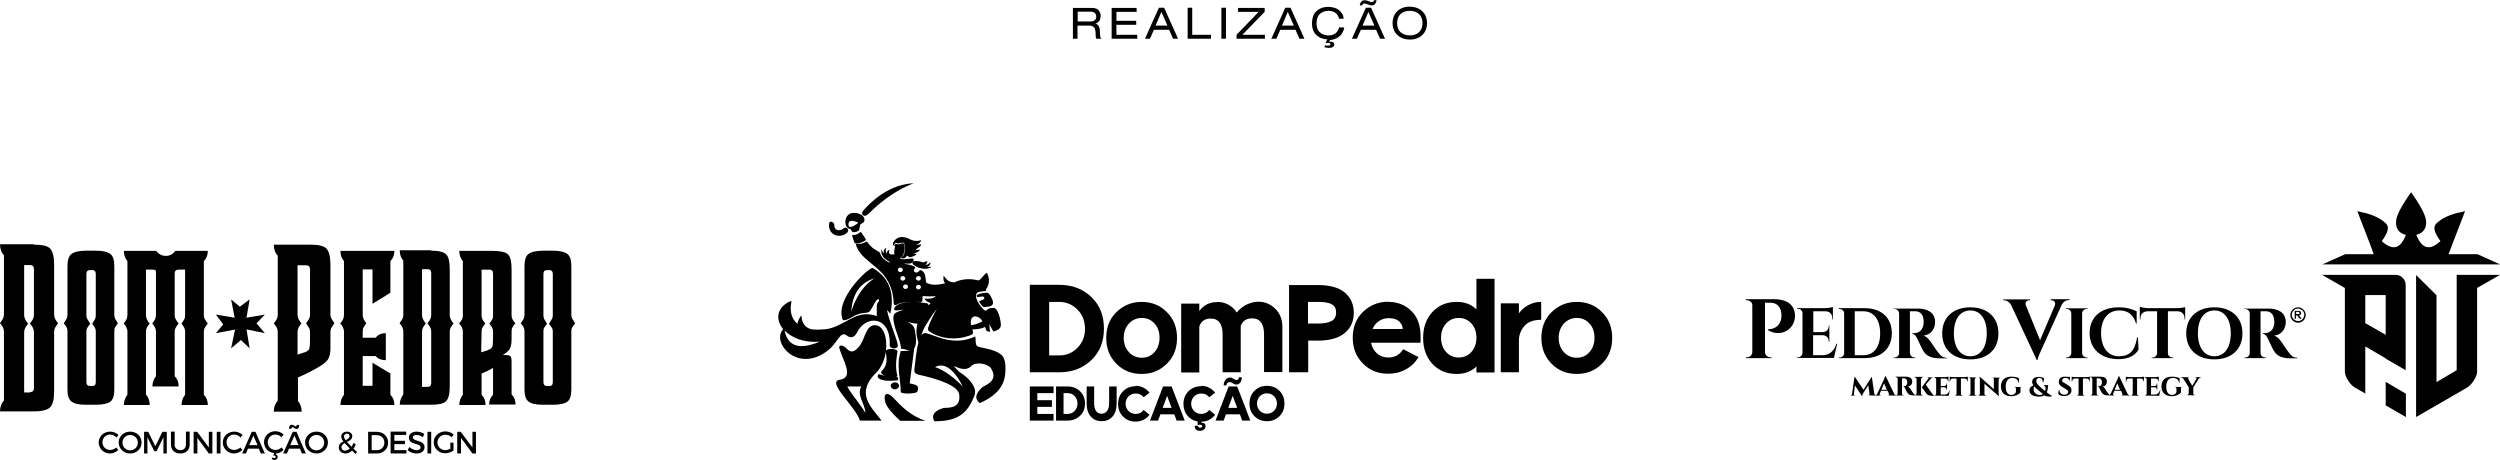 <?xml version="1.0" encoding="UTF-8"?> <svg xmlns="http://www.w3.org/2000/svg" id="Camada_2" data-name="Camada 2" viewBox="0 0 120.07 22.11"><defs><style> .cls-1 { fill-rule: evenodd; } </style></defs><g id="Camada_1-2" data-name="Camada 1"><path d="M7.02,18.96c.12.14.17.3.17.49h-1.24c0-.19.06-.35.17-.49v-3.03c0-.08-.02-.15-.05-.21-.03-.06-.07-.12-.13-.18.05-.06.09-.13.13-.19.03-.06.05-.14.05-.22v-2.59c-.12-.14-.17-.3-.17-.49h1.55c.13.16.28.24.47.24.18,0,.33-.08.45-.24h1.56c0,.2-.06.36-.19.49v2.59c0,.08.02.16.06.22.04.06.08.13.13.19-.05.06-.1.12-.13.18-.04.06-.06.13-.06.21v3.03c.13.13.19.29.19.49h-1.26c0-.19.06-.35.17-.49v-3.03c0-.08-.02-.15-.05-.21-.04-.06-.08-.12-.12-.18.04-.06.08-.13.12-.19.04-.06.05-.14.05-.22v-2.18h-.31c-.13,0-.19.06-.19.19v1.99c0,.08.02.16.06.22.04.06.08.13.13.19-.05.06-.1.12-.13.18-.04.06-.06.13-.06.21v2.14c.13.13.19.29.19.49h-1.26c0-.19.06-.35.17-.49v-2.14c0-.08-.02-.15-.05-.21-.03-.06-.07-.12-.13-.18.05-.06.09-.13.13-.19.03-.06.05-.14.05-.22v-1.99c0-.07,0-.12-.02-.15-.02-.03-.07-.04-.15-.04h-.31v2.18c0,.08.02.16.05.22.03.06.07.13.13.19-.05.06-.09.12-.13.18-.03.06-.05.13-.05.21v3.03ZM4.43,18.54c.12,0,.17-.06.17-.19v-2.43c0-.08-.02-.15-.05-.2-.04-.05-.08-.11-.12-.17.04-.07.08-.14.12-.2.04-.06.05-.13.05-.21v-1.98c0-.13-.06-.19-.17-.19h-.09c-.13,0-.19.06-.19.19v1.98c0,.08.02.15.06.21.04.06.08.12.12.2-.04.06-.08.12-.12.17-.04.05-.06.12-.06.2v2.43c0,.13.06.19.19.19h.09ZM5.49,18.72c0,.29-.07.49-.2.58-.14.09-.37.14-.69.14h-.46c-.35,0-.58-.05-.71-.16-.13-.1-.19-.29-.19-.57v-2.81c0-.08-.02-.15-.05-.2-.03-.05-.07-.11-.13-.17.05-.07.09-.14.13-.2.03-.06.05-.13.05-.21v-2.34c0-.28.06-.48.19-.58.13-.1.36-.16.71-.16h.46c.32,0,.55.05.69.15.14.1.2.3.2.59v2.34c0,.08.02.15.05.21.04.06.08.12.12.2-.04.06-.08.12-.12.17-.04.05-.05.12-.05.2v2.81ZM1.45,18.83c.12,0,.18-.07.18-.2v-2.66c0-.09-.02-.17-.05-.23-.03-.06-.08-.13-.14-.2.06-.08.1-.15.14-.21.03-.06.05-.14.05-.23v-2.17c0-.14-.06-.2-.18-.2h-.29v2.38c0,.09.02.17.05.23.03.06.08.13.14.21-.06.07-.1.13-.14.2-.03.06-.05.14-.05.23v2.87h.29ZM1.63,11.75c.4,0,.66.06.78.19.12.13.19.39.19.77v2.38c0,.09.02.17.05.23.03.06.08.13.14.21-.06.07-.1.13-.14.2-.03.06-.05.14-.05.23v2.83c0,.4-.07.66-.2.78-.13.12-.39.19-.79.19H0c0-.2.06-.38.19-.53v-3.28c0-.09-.02-.17-.05-.23-.03-.06-.08-.13-.14-.2.06-.08.1-.15.14-.21.03-.06.05-.14.05-.23v-2.82c-.12-.12-.19-.3-.19-.53h1.63Z"></path><path d="M26.38,18.54c.12,0,.17-.06.17-.19v-2.43c0-.08-.02-.15-.06-.2-.04-.05-.08-.11-.12-.17.04-.07.08-.14.12-.2.04-.06.06-.13.06-.21v-1.98c0-.13-.06-.19-.17-.19h-.09c-.13,0-.19.06-.19.19v1.98c0,.08.02.15.05.21.04.06.08.12.12.2-.04.06-.08.12-.12.17-.04.05-.05.12-.05.2v2.43c0,.13.06.19.19.19h.09ZM27.44,18.72c0,.29-.07.49-.2.58-.14.09-.37.14-.69.14h-.46c-.35,0-.58-.05-.71-.16-.13-.1-.19-.29-.19-.57v-2.81c0-.08-.02-.15-.05-.2-.03-.05-.07-.11-.13-.17.05-.07.09-.14.13-.2.03-.06.05-.13.05-.21v-2.34c0-.28.06-.48.19-.58.13-.1.36-.16.71-.16h.46c.32,0,.55.05.69.15.14.1.2.3.2.59v2.34c0,.08.02.15.06.21.04.06.08.12.12.2-.04.06-.08.12-.12.17-.04.05-.06.12-.06.2v2.81ZM23.41,16.82c.14-.04.21-.1.24-.18.02-.08.03-.23.03-.46v-.25c0-.08-.02-.15-.05-.21-.04-.06-.08-.12-.13-.18.05-.06.1-.12.13-.18.04-.06.05-.13.05-.21v-2.01c0-.13-.06-.19-.18-.19h-.37v2.2c0,.08.02.15.05.21.04.06.08.12.13.18-.05.06-.1.12-.13.18-.04.06-.05.13-.05.21l-.02.99.3-.09ZM23.49,19.45c0-.2.06-.36.19-.49v-1.29c-.14.08-.26.15-.37.19-.06.03-.12.06-.18.08v1.02c.13.13.19.29.19.49h-1.26c0-.19.06-.35.17-.49v-3.03c0-.08-.02-.15-.05-.21-.03-.06-.07-.12-.13-.18.05-.06.09-.12.13-.18.03-.06.05-.13.05-.21v-2.61c-.12-.14-.17-.3-.17-.49h1.62c.37,0,.61.06.72.17.12.12.17.36.17.72v2.2c0,.08.02.15.05.21.04.06.08.12.13.18-.05.06-.1.12-.13.18-.04.06-.05.13-.05.21v.36c0,.17-.02.31-.06.42-.04.11-.16.23-.36.35h.08c.16,0,.25.02.29.06.04.04.05.15.05.31v1.52c.13.13.19.29.19.49h-1.27ZM20.54,18.58c.11,0,.17-.06.17-.19v-2.46c0-.08-.02-.15-.05-.21-.03-.06-.07-.12-.13-.18.05-.07.09-.14.13-.2.03-.06.05-.13.05-.21v-2.01c0-.13-.05-.19-.17-.19h-.27v2.2c0,.08.02.15.05.21.03.06.07.12.13.2-.05.06-.09.12-.13.18-.03.06-.05.13-.05.21v2.65h.27ZM20.71,12.04c.37,0,.61.06.72.18.12.12.17.36.17.71v2.2c0,.08.02.15.05.21.03.06.07.12.13.2-.05.06-.09.12-.13.18-.03.06-.05.13-.05.21v2.62c0,.37-.06.61-.18.72-.12.12-.36.17-.73.17h-1.49c0-.19.06-.35.17-.49v-3.03c0-.08-.02-.15-.05-.21-.03-.06-.07-.12-.13-.18.05-.07.09-.14.13-.2.03-.06.05-.13.05-.21v-2.61c-.12-.12-.17-.28-.17-.49h1.51ZM18.75,18.96c.13.13.19.29.19.49h-2.59c0-.19.06-.35.17-.49v-3.03c0-.08-.02-.15-.05-.21-.03-.06-.07-.12-.13-.18.05-.06.09-.13.13-.19.03-.06.05-.14.05-.22v-2.59c-.12-.14-.17-.3-.17-.49h2.59c0,.2-.06.36-.19.49v1.52l-.86.53v-1.65h-.47v2.18c0,.08.02.16.05.22.04.06.08.13.12.19-.04.06-.08.12-.12.18-.04.06-.05.13-.05.21v.3h.62c.12-.15.28-.22.49-.22v1.3c-.21,0-.38-.07-.49-.2h-.62v1.43h.47v-1.11l.86.52v1.02ZM14.61,16.93c.15-.05.23-.12.25-.2.02-.08.03-.24.03-.48v-.29c0-.09-.02-.17-.06-.23-.04-.06-.08-.13-.13-.2.05-.07.09-.13.13-.2.04-.06.06-.14.06-.23v-2.17c0-.12-.06-.19-.19-.19h-.41v2.36c0,.09.02.17.05.23.03.06.08.13.14.2-.06.07-.1.13-.14.2-.03.06-.05.14-.05.23v1.07l.31-.1ZM14.3,19.24c.12.15.19.32.19.53h-1.34c0-.2.06-.38.19-.53v-3.28c0-.09-.02-.17-.05-.23-.03-.06-.08-.13-.14-.2.06-.07.1-.13.14-.2.03-.06.05-.14.05-.23v-2.82c-.12-.12-.19-.3-.19-.53h1.75c.4,0,.66.06.78.19.12.13.19.39.19.77v2.38c0,.09.02.17.06.23.04.06.08.13.13.2-.05.07-.09.13-.13.2-.04.06-.06.14-.06.23v.78c0,.19-.03.35-.09.48-.06.13-.22.27-.48.42-.06.03-.14.08-.25.14-.11.06-.22.12-.33.17-.12.06-.26.12-.41.19v1.1Z"></path><polygon class="cls-1" points="10.37 16 10.72 15.58 10.37 15.11 11.27 15.26 11.1 14.38 11.52 14.73 11.99 14.38 11.84 15.25 11.52 15.31 12.72 15.11 12.32 15.53 12.72 16 11.59 15.77 11.84 15.82 11.99 16.73 11.57 16.33 11.1 16.73 11.29 15.82 11.59 15.77 10.37 16"></polygon><path d="M21.96,20.74v1.04h.18v-.75l.55.75h.17v-1.04h-.17v.75l-.56-.75h-.17ZM21.63,21.55c-.07.04-.16.07-.24.07-.21,0-.38-.16-.38-.37s.17-.37.38-.37c.11,0,.22.04.3.12l.1-.13c-.1-.09-.25-.15-.4-.15-.31,0-.56.23-.56.52s.24.53.55.53c.14,0,.3-.06.4-.13v-.38h-.15v.29ZM20.53,20.74v1.04h.18v-1.04h-.18ZM20.31,20.99l.07-.15c-.1-.06-.23-.11-.36-.11-.23,0-.38.11-.38.29,0,.37.56.24.56.47,0,.08-.07.13-.19.13-.11,0-.24-.05-.35-.15l-.08.15c.11.1.26.16.42.16.23,0,.39-.11.39-.3,0-.37-.56-.25-.56-.48,0-.07.07-.11.17-.11.08,0,.19.03.3.1ZM18.76,20.74v1.04h.76v-.16h-.58v-.29h.51v-.16h-.51v-.28h.57v-.16h-.74ZM18.11,21.62h-.26v-.72h.25c.21,0,.36.15.36.36s-.15.36-.36.36ZM18.11,20.74h-.43v1.04h.42c.31,0,.54-.22.54-.52s-.23-.52-.54-.52ZM16.59,21.65c-.11,0-.19-.07-.19-.18,0-.08.07-.14.15-.19.07.07.15.16.25.26-.07.06-.14.1-.21.1ZM16.52,20.96c0-.07.05-.13.14-.13.08,0,.13.04.13.11,0,.09-.08.15-.19.2-.05-.07-.08-.13-.08-.18ZM17.15,21.71l-.17-.16c.04-.06.08-.12.11-.2l-.11-.08c-.03.07-.06.13-.09.19-.09-.09-.16-.16-.22-.23.13-.07.25-.14.25-.28,0-.13-.11-.22-.26-.22s-.27.1-.27.23c0,.07.03.15.1.24-.12.06-.22.14-.22.29,0,.17.14.29.33.29.11,0,.22-.05.31-.14.05.05.1.1.16.16l.09-.09ZM15.2,20.89c.2,0,.37.16.37.37s-.17.37-.37.37-.37-.16-.37-.37.17-.37.37-.37ZM15.2,20.73c-.31,0-.55.23-.55.52s.24.53.55.53.55-.23.55-.53-.24-.52-.55-.52ZM13.94,21.38l.2-.46.2.46h-.39ZM14.5,21.78h.19l-.45-1.04h-.18l-.46,1.04h.18l.1-.23h.52l.1.23ZM14.06,20.52c.05,0,.09.08.18.08s.13-.07.13-.19h-.11s-.02.07-.06.07c-.05,0-.09-.08-.18-.08-.09,0-.14.07-.14.19h.11s.02-.07.05-.07ZM13.24,21.85l.03-.07c.13-.01.26-.08.35-.17l-.1-.12c-.08.08-.19.12-.29.12-.21,0-.37-.16-.37-.37s.16-.37.37-.37c.11,0,.21.05.29.13l.1-.13c-.1-.1-.25-.16-.39-.16-.31,0-.55.23-.55.52s.21.5.49.53l-.05.12s.04,0,.05,0c.05,0,.07.03.07.06,0,.03-.03.06-.07.06-.03,0-.06-.01-.09-.03l-.03.08s.08.04.13.04c.09,0,.16-.06.16-.14,0-.07-.04-.11-.1-.12ZM11.97,21.38l.2-.46.2.46h-.39ZM12.53,21.78h.19l-.45-1.04h-.18l-.46,1.04h.18l.1-.23h.52l.1.23ZM11.55,21.02l.1-.13c-.1-.1-.25-.16-.4-.16-.31,0-.55.23-.55.52s.24.53.54.53c.15,0,.3-.07.4-.17l-.1-.12c-.08.08-.19.12-.29.12-.21,0-.37-.16-.37-.37s.16-.37.37-.37c.11,0,.21.05.29.13ZM10.41,20.74v1.04h.18v-1.04h-.18ZM9.3,20.74v1.04h.18v-.75l.55.75h.17v-1.04h-.17v.75l-.56-.75h-.17ZM8.39,21.34v-.61h-.18v.61c0,.27.17.44.45.44s.45-.17.45-.44v-.61h-.18v.61c0,.18-.11.28-.27.28s-.28-.11-.28-.28ZM6.92,20.74v1.04h.16v-.78l.33.67h.11l.33-.67v.78h.16v-1.04h-.21l-.34.69-.34-.69h-.21ZM6.25,20.89c.2,0,.37.16.37.37s-.17.37-.37.37-.37-.16-.37-.37.17-.37.37-.37ZM6.25,20.73c-.31,0-.55.23-.55.52s.24.53.55.53.55-.23.55-.53-.24-.52-.55-.52ZM5.59,21.02l.1-.13c-.1-.1-.25-.16-.4-.16-.31,0-.55.23-.55.52s.24.53.54.53c.15,0,.3-.07.4-.17l-.1-.12c-.08.08-.19.12-.29.12-.21,0-.37-.16-.37-.37s.16-.37.37-.37c.11,0,.21.05.29.13Z"></path><path d="M114,12.21h0s0-.01,0-.01l-.1-.28-.07-.19-.51-1.32-.1-.27.28.07s.06.01.11.02c.33.09.71.24.98.5.21.2.04.53-.2.85.53.48.9.37,1.16-.3-.39-.09-.5-.38-.47-.67.04-.41.47-1.01.72-1.38.26.38.68.98.72,1.38.03.29-.09.58-.47.67.27.67.64.78,1.16.3-.23-.32-.41-.65-.19-.85.26-.26.65-.41.98-.5.06-.01.1-.02.11-.02l.28-.07-.1.27-.51,1.32-.07.19-.11.28h0s0,.01,0,.01h1.39l1.09.49h-8.54l1.09-.49h1.38Z"></path><path class="cls-1" d="M114.58,17.21l-.98-.57v2.26l-.49-.28c-.25-.14-.49-.53-.49-.77v-4.02l-1.1-.63h3.54c.26,0,.48.22.48.49v4.09l-.97-.56ZM113.6,15.52l.98.56v-1.91h-.98v1.35Z"></path><polygon class="cls-1" points="115.55 18.91 115.55 20.03 114.58 19.47 114.58 18.34 115.55 18.91"></polygon><path class="cls-1" d="M116.04,20.03c2.25-1.3,2.28-1.32,2.44-1.41.24-.14.49-.53.49-.77v-4.02l1.1-.63h-2.08v4.58l-.97.57v-4.17l-.98-.97v6.83Z"></path><path d="M105.42,18.11h0s.02.01.02.01c.04,0,.07.04.05.07l-.2.34-.2-.34s0-.07.05-.07h.02s-.45-.01-.45-.01h0s.02.01.02.01c.05,0,.1.03.13.07l.26.41v.3s-.04.08-.08.08h-.02s.42.01.42.01h0s-.02-.01-.02-.01c-.05,0-.08-.03-.08-.08v-.3l.26-.41s.08-.07.13-.07h.02s-.32-.01-.32-.01ZM104.73,18.65s.02-.06.07-.06h.02s-.38-.01-.38-.01h0s.02.01.02.01c.04,0,.07.02.07.06v.18c-.03.09-.12.14-.21.14-.18,0-.28-.15-.28-.4,0-.26.11-.42.32-.42.14,0,.26.06.31.25h.01v-.24c-.08-.04-.23-.07-.37-.07-.31,0-.5.17-.5.47s.19.47.49.47c.21,0,.38-.09.45-.18v-.2ZM103.75,18.74h-.01c-.04.13-.13.21-.25.21h-.18v-.35h.17c.07,0,.11.05.11.12h0s.02.01.02.01v-.32h-.02c0,.08-.04.13-.11.13h-.17v-.36h.21c.09,0,.14.06.14.14h0s.02.01.02.01v-.24s-.1.02-.16.02h-.52v.02h.02s.08.03.08.08v.71s-.04.08-.08.08h-.02s.7.01.7.01h0l.06-.27ZM102.97,18.09s-.1.02-.16.02h-.55c-.06,0-.13-.01-.16-.02v.24h.02c0-.1.05-.15.14-.15h.17v.74s-.04.08-.08.08h-.02s.41.01.41.01h0s-.02-.01-.02-.01c-.04,0-.08-.03-.08-.08v-.74h.17c.09,0,.14.06.14.14h0s.02.01.02.01v-.24ZM101.56,18.72l.13-.31.13.31h-.27ZM101.76,18.07h-.01s-.06.16-.07.18l-.31.66c-.03.06-.08.08-.11.08h-.01s.3.01.3.01h0s-.01-.01-.01-.01c-.03,0-.07-.03-.05-.08l.06-.14h.32l.06.14c.02.05-.02.08-.05.08h-.01s.44.01.44.01h0s-.01-.01-.01-.01c-.04,0-.09-.02-.12-.08l-.4-.84ZM100.39,18.11h0s.02.01.02.01c.04,0,.08.03.08.08v.71s-.04.08-.08.08h-.02s.41.01.41.01h0s-.02-.01-.02-.01c-.04,0-.08-.03-.08-.08v-.74s.05,0,.09,0c.05,0,.15.02.16.17,0,.03,0,.05,0,.06-.02.13-.09.15-.16.15h-.04s.06.04.09.1c.01.05.07.15.1.2.07.11.15.14.31.14h.13c-.06-.02-.1-.04-.15-.12-.05-.07-.1-.14-.11-.17-.03-.05-.08-.11-.14-.13.15-.02.21-.14.21-.24,0-.19-.16-.24-.33-.24h-.46ZM100.37,18.09s-.1.02-.16.02h-.55c-.06,0-.13-.01-.16-.02v.24h.02c0-.1.05-.15.14-.15h.17v.74s-.04.08-.08.08h-.02s.41.01.41.01h0s-.02-.01-.02-.01c-.04,0-.08-.03-.08-.08v-.74h.17c.09,0,.14.06.14.14h0s.02.01.02.01v-.24ZM99.14,18.39c-.06-.03-.1-.06-.1-.12,0-.07.07-.12.16-.12.12,0,.19.06.19.15h.01l.02-.2h-.08c-.06,0-.14-.01-.19-.01-.15,0-.26.08-.27.23-.01.1.04.18.13.24l.21.13c.08.05.11.08.11.13,0,.07-.06.13-.17.14-.16,0-.26-.11-.25-.25h-.01c-.04.06-.06.17-.03.23.04.05.15.08.27.08.21,0,.34-.1.35-.27,0-.11-.05-.18-.12-.22l-.24-.15ZM97.02,18.65s.02-.06.07-.06h.02s-.38-.01-.38-.01h0s.02.01.02.01c.04,0,.07.02.07.06v.18c-.03.09-.12.14-.21.14-.18,0-.28-.15-.28-.4,0-.26.11-.42.32-.42.14,0,.26.06.31.25h.01v-.24c-.08-.04-.23-.07-.37-.07-.31,0-.5.17-.5.47s.19.47.49.47c.21,0,.38-.09.45-.18v-.2ZM95.65,18.11h0s.03.01.03.01c.05,0,.08.03.08.08v.49l-.68-.6h-.01s.02.07.02.17v.66s-.04.08-.08.08h-.02s.42.01.42.01h0s-.02-.01-.02-.01c-.05,0-.08-.03-.08-.08v-.49l.69.6h.01s-.02-.07-.02-.17v-.65s.04-.07.08-.07h.03s-.42-.01-.42-.01ZM94.95,19.01h0s-.02-.01-.02-.01c-.05,0-.09-.03-.09-.08v-.71s.04-.08.09-.08h.02s-.42-.01-.42-.01h0s.02.01.02.01c.05,0,.09.03.09.08v.71s-.04.08-.09.08h-.02s.42.01.42.01ZM94.51,18.09s-.1.02-.16.02h-.55c-.06,0-.13-.01-.16-.02v.24h.02c0-.1.05-.15.14-.15h.17v.74s-.04.08-.08.08h-.02s.41.01.41.01h0s-.02-.01-.02-.01c-.04,0-.08-.03-.08-.08v-.74h.17c.09,0,.14.06.14.14h0s.02.01.02.01v-.24ZM93.65,18.74h-.01c-.04.13-.13.21-.25.21h-.18v-.35h.17c.07,0,.11.05.11.12h0s.02.01.02.01v-.32h-.02c0,.08-.04.13-.11.13h-.17v-.36h.21c.09,0,.14.06.14.14h0s.02.01.02.01v-.24s-.1.02-.16.02h-.53v.02h.02s.08.03.08.08v.71s-.04.08-.08.08h-.02s.7.01.7.01h0l.06-.27ZM92.49,18.47l.25-.29s.08-.05.13-.05h0s-.3-.01-.3-.01h0s.01.01.01.01c.03,0,.05.03.03.06l-.31.41s.19.26.22.3c.09.12.26.11.3.11h.11c-.05-.01-.09-.04-.13-.1l-.31-.44ZM92.36,18.99h-.02s-.08-.03-.08-.08v-.71s.04-.08.08-.08h.02v-.02s-.41,0-.41,0v.02h.02s.08.03.08.08v.71s-.04.08-.08.08h-.02s.41.01.41.01h0ZM91.04,18.11h0s.02.01.02.01c.04,0,.08.03.08.08v.71s-.04.08-.08.08h-.02s.41.01.41.01h0s-.02-.01-.02-.01c-.04,0-.08-.03-.08-.08v-.74s.05,0,.09,0c.05,0,.15.02.16.17,0,.03,0,.05,0,.06-.02.13-.09.15-.15.15h-.04s.06.04.09.1c.01.05.07.15.1.2.07.11.15.14.31.14h.12c-.06-.02-.1-.04-.15-.12-.05-.07-.1-.14-.11-.17-.03-.05-.08-.11-.14-.13.15-.02.21-.14.21-.24,0-.19-.16-.24-.33-.24h-.46ZM90.36,18.72l.13-.31.13.31h-.27ZM90.55,18.07h-.01s-.06.16-.07.18l-.31.66c-.03.06-.08.08-.11.08h-.01s.3.01.3.01h0s-.01-.01-.01-.01c-.03,0-.07-.03-.05-.08l.06-.14h.32l.06.14c.02.05-.02.08-.05.08h-.01s.44.01.44.01h0s-.01-.01-.01-.01c-.04,0-.09-.02-.12-.08l-.4-.84ZM89.91,18.09h-.01l-.4.63-.42-.63h-.01l-.12.82c0,.05-.05.08-.1.08h-.02s.28.01.28.01h0s-.02-.01-.02-.01c-.04,0-.05-.04-.05-.06l.05-.42.34.52h.01c0-.07.05-.15.05-.15l.24-.38.06.43s0,.06-.05.06h-.02s.42.01.42.01h0s-.02-.01-.02-.01c-.05,0-.08-.03-.1-.07l-.12-.83Z"></path><path d="M97.67,18.7c0-.07.01-.11.03-.14.05.05.1.11.17.16.05.04.16.14.25.2-.04.03-.09.05-.15.05-.15,0-.29-.09-.3-.27ZM98.54,19c-.07-.02-.14-.08-.24-.16.04-.08.06-.18.06-.27,0-.04,0-.07.05-.07h.02s-.31-.01-.31-.01h0s.02.01.02.01c.03,0,.06.02.08.06.03.06.03.14,0,.22-.06-.05-.15-.12-.2-.17-.14-.12-.22-.2-.22-.31,0-.09.06-.15.15-.15.12,0,.16.11.17.23h.01l.05-.19c-.04-.06-.16-.09-.26-.09-.16,0-.32.07-.32.23,0,.07.02.12.06.18-.09.03-.19.1-.19.24,0,.23.25.3.45.3.11,0,.19-.02.26-.06.12.07.26.06.36.05h0Z"></path><path class="cls-1" d="M110.29,15.08h.06s.06,0,.07,0c0,0,.02,0,.02-.02,0,0,0-.02,0-.03,0-.01,0-.02-.01-.03,0,0-.02-.01-.03-.02,0,0-.03,0-.06,0h-.06v.1ZM110.21,15.31v-.38h.16s.07,0,.09.01c.02,0,.03.02.04.04.01.02.02.04.02.06,0,.03,0,.05-.03.07-.02.02-.04.03-.08.04.02,0,.03.02.04.03.01.01.03.03.04.06l.05.07h-.09l-.06-.08s-.03-.05-.04-.06c0,0-.01-.01-.02-.02,0,0-.02,0-.04,0h-.02v.16h-.08Z"></path><path d="M110.58,14.91c-.05-.05-.13-.09-.21-.09s-.16.03-.21.09c-.05.05-.09.13-.09.21s.03.16.09.21c.05.05.13.09.21.09s.16-.03.21-.09c.05-.05.09-.13.09-.21s-.03-.16-.09-.21M110.37,14.76c.1,0,.19.04.26.11h0c.07.07.11.16.11.26s-.04.19-.11.26h0c-.07.07-.16.11-.26.11s-.19-.04-.26-.11h0c-.07-.07-.11-.16-.11-.26s.04-.19.11-.26h0c.07-.07.16-.11.26-.11Z"></path><path d="M94.63,17.11c-.48,0-.79-.42-.79-1.1s.3-1.1.79-1.1.79.42.79,1.1-.3,1.1-.79,1.1M94.63,14.76c-.82,0-1.35.48-1.35,1.25s.52,1.25,1.35,1.25,1.35-.48,1.35-1.25-.53-1.25-1.35-1.25ZM90.95,14.81v.03h.04c.12,0,.22.1.22.22v1.9c0,.12-.1.21-.22.21h-.04v.03s1.04,0,1.04,0v-.03h-.04c-.12,0-.22-.1-.22-.22v-2s.17,0,.26,0c.23,0,.39.15.4.48,0,.07,0,.12-.01.17-.06.3-.25.39-.43.4h-.1v.03c.09.02.17.09.23.23.05.1.2.44.29.59.16.27.43.36.8.36h.33v-.03c-.18,0-.28-.07-.42-.26-.13-.16-.33-.49-.35-.5-.08-.12-.2-.26-.35-.3.39-.04.56-.36.56-.65,0-.48-.4-.65-.82-.65h-1.18ZM89.08,14.95h.42c.49,0,.8.4.8,1.06s-.31,1.05-.8,1.05h-.42v-2.11ZM88.31,14.81v.03h.04c.11,0,.22.09.22.2v1.92c0,.12-.1.21-.22.21h-.04v.03s1.24,0,1.24,0c.81,0,1.31-.46,1.31-1.2s-.5-1.2-1.31-1.2h-1.24ZM88.23,16.51h-.03c-.11.34-.33.55-.67.55h-.45v-.96h.46c.17,0,.29.13.29.29v.03h.03s0-.79,0-.79h-.03v.03c0,.17-.12.29-.29.29h-.45v-1h.58c.21,0,.34.14.33.35v.04h.03s0-.6,0-.6c-.06.03-.26.06-.41.06h-1.31v.03h.04c.12,0,.21.09.22.2v1.91c0,.12-.1.22-.22.22h-.04v.03s1.77,0,1.77,0l.16-.7ZM83.85,14.38v.04h.05c.13,0,.26.1.26.23v2.26c0,.14-.12.25-.26.25h-.05v.04s1.23,0,1.23,0v-.04h-.05c-.14,0-.26-.11-.26-.25v-2.37h.27c.32,0,.51.23.52.57,0,.08,0,.17-.02.24-.14.51-.63.46-.63.46v.04c.58.38,1.32-.01,1.3-.71-.01-.44-.31-.77-1.01-.77h-1.35Z"></path><path d="M107.79,14.81v.03h.04c.12,0,.22.1.22.22v1.9c0,.12-.1.21-.22.21h-.04v.03s1.04,0,1.04,0v-.03h-.04c-.12,0-.22-.1-.22-.22v-2s.17,0,.26,0c.23,0,.39.15.4.48,0,.07,0,.12-.01.17-.06.3-.25.39-.43.4h-.1v.03c.09.02.17.09.23.23.05.1.2.44.29.59.16.27.43.36.8.36h.33v-.03c-.18,0-.28-.07-.42-.26-.13-.16-.33-.49-.35-.5-.08-.12-.2-.26-.35-.3.39-.04.56-.36.56-.65,0-.48-.4-.65-.82-.65h-1.18ZM106.35,17.11c-.48,0-.79-.42-.79-1.1s.3-1.1.79-1.1.79.42.79,1.1-.3,1.1-.79,1.1ZM106.35,14.76c-.82,0-1.35.48-1.35,1.25s.53,1.25,1.35,1.25,1.35-.48,1.35-1.25-.53-1.25-1.35-1.25ZM104.97,14.74c-.06.03-.26.06-.41.06h-1.38c-.15,0-.34-.04-.41-.06v.6h.03v-.04c0-.21.13-.34.34-.35h.46v2.01c0,.12-.1.21-.22.21h-.04v.03s1.04,0,1.04,0v-.03h-.04c-.12,0-.22-.09-.22-.21v-2.01h.46c.21,0,.34.14.34.35v.04h.03s0-.6,0-.6ZM102.64,16.21c-.11.67-.37.9-.9.9-.51-.01-.83-.44-.83-1.11s.33-1.09.88-1.09c.38,0,.67.18.8.63h.03v-.59c-.2-.1-.49-.19-.86-.19-.87,0-1.4.48-1.4,1.24s.55,1.25,1.39,1.25c.52,0,.81-.2.96-.46l-.03-.59h-.03ZM100.26,17.17h-.04c-.12,0-.22-.1-.22-.22v-1.9c0-.12.1-.21.22-.21h.04v-.03s-1.04,0-1.04,0v.03h.04c.12,0,.22.1.22.21v1.9c0,.12-.1.22-.22.22h-.04v.03s1.04,0,1.04,0v-.03ZM98.49,14.38v.04h.04c.1,0,.22.09.16.25l-.71,1.67-.68-1.67c-.06-.16.05-.25.16-.25h.04v-.04h-1.29v.04h.03c.12,0,.26.07.35.23l1.23,2.64h.04c.01-.12.17-.47.2-.53l.96-2.12c.09-.16.22-.23.34-.23h.04v-.04h-.87Z"></path><path class="cls-1" d="M41.56,19.83c-.23-.42-.64-.84-.87-1.27h.68c-.25.42.19.84.19,1.27M42.53,19.35c.07.2.27.46.7.86h1.23c-.74-.23-1.22-.75-1.51-1.06-.42-.45-.54-.16-.42.2ZM43.24,12.85c.07,0,.12.05.12.11s-.06.11-.12.11-.12-.05-.12-.11.06-.11.12-.11ZM43.36,13.26c.07,0,.12.05.12.11s-.06.11-.12.11-.12-.05-.12-.11.06-.11.12-.11ZM43.49,13.66c.07,0,.12.05.12.11s-.06.11-.12.11-.12-.05-.12-.11.06-.11.12-.11ZM44.11,13.26c.07,0,.12.05.12.11s-.06.11-.12.11-.12-.05-.12-.11.06-.11.12-.11ZM44.11,13.68c.07,0,.12.05.12.11s-.06.11-.12.11-.12-.05-.12-.11.06-.11.12-.11ZM42.98,18.36c.11,0,.2.08.2.17s-.09.17-.2.17-.2-.08-.2-.17.09-.17.2-.17ZM44.48,12.57s.08-.1.05.02c-.01.06-.04.1-.09.12h0c.07.02.13-.01.18-.06.09-.08.08-.03.04.06-.02.05-.07.09-.13.11,0,0,0,0,0,0,.02,0,.06,0,.1,0,.07,0,.19-.03.04.04-.33.16-.89-.1-.85-.27.01-.06.19-.06.33-.04.16.02.19.11.32-.01ZM43.02,11.5c.15-.15.36-.14.55-.07.06.02.11.05.15.07h0c.25.13.51.04.51.04.05.03-.09.16-.21.22.12,0,.21-.03.21-.03.06.03-.12.19-.24.24,0,0,0,.01,0,.02.11.03.18,0,.18,0,.05.04-.14.15-.27.18h0c.07.04.11.02.11.02.04.05-.21.17-.34.16-.02,0-.03-.01-.03-.03-.01-.01-.03-.02-.04-.03-.02,0-.03,0-.05,0-.02.05-.09.13-.22.12,0,0-.11,0-.04-.05.18-.13.15-.21.15-.44,0-.04.01-.25-.03-.26-.08-.02-.23.04-.3.03-.01,0-.18-.12-.15.15-.01-.05-.2-.09.06-.35ZM44.93,14.23c-.12.12-.32.13-.54.11.09.12.19.19.3.21-.03.04-.06.08-.09.12-.01-.07-.06-.12-.14-.11-.19-.03-.36-.06-.52-.07.08,0,.16.01.24.02.16.02.12-.17.13-.29.24.02.45.02.63,0ZM44.91,17.63c.42-.22.86.03,1.34.94-.43-.43-.87-.78-1.34-.94ZM47.19,15.43c-.17.08-.31.16-.55.19-.05-.23.01-.43.22-.43.17.04.26.12.33.25ZM47.45,14.73c-.19.02-.23.06-.35-.13-.08-.13-.13-.12.09-.2.14-.05.09-.16,0-.16-.11,0-.29.07-.29-.03.01-.11.46-.16.51-.15.05,0,.1.05.16.15.19.32.17.49-.12.52ZM37.7,15.89c.34.34.92.58,1.67.52-1.03.43-1.52.18-1.68-.49v-.03ZM41.99,13.37c-.73.23-1.05.8-1.11,1.6.23-.71.58-1.26,1.11-1.6ZM42.23,17.98c.09.02.19.05.3.07-.16-.05-.27-.14-.18-.23.26-.25.26-.56.19-.9h0c-.06.38-.22.76-.48,1-.97.97-.24,1.61.28,2.28h-1.04c-.18-.64-1.63-1.87-.97-1.96.72-.1.14-.96,0-1.46-.1-.24.14-.25.35-.02.22.24.41.07.55-.08.3-.31.31-.93.69-1.05.48-.11.71.54.63,1.21.09-.13.61-.1.55.07-.08.45-.09.83,0,1.13,0,.03-.03.04-.08.05.02,0,.04,0,.06,0,.04,0,.11.17,0,.18-.25.02-.71.06-.9-.12-.06-.06,0-.19.04-.19ZM41.54,11.42s-.07-.1-.11-.16c-.07-.1-.08-.15-.16-.08-.08.07-.17.11-.27.1-.11,0-.07.04-.03.18.02.07.03.1.05.15.03.09.05.09.15.08.13-.01.18-.03.28-.08.14-.07.17-.07.09-.18ZM41.14,10.66c-.24-.1-.4-.08-.39.14,0,.15.17.12.38-.03.09-.07.12-.07.02-.11ZM41.27,10.99s.01-.06.03-.11c.02-.09,0-.11.08-.14.29-.11.12-.56-.45-.51-.39.06-.42.64-.16.75.09.04.07,0,.13.1.04.07.04.07.13.07.05,0,.1-.01.15-.04.08-.04.08-.04.1-.12ZM40.71,11.16c-.16.14-.32.18-.46.16-.09,0-.17-.04-.24-.09-.07-.05-.12-.11-.15-.19-.05-.1-.06-.23-.03-.34.03-.11.25-.03.24.11,0,.04,0,.08.02.12.02.04.04.07.07.09.03.02.07.04.11.04.07,0,.16-.02.26-.1.13-.1.28.1.17.19ZM41.48,10.09c.73-.81,1.53-1.24,2.4-1.29-.71.28-1.43.73-2.19,1.49-.17.17-.41.02-.21-.2ZM42.65,12.53c-.13-.08-.25-.18-.28-.28-.02-.02-.03-.08-.04-.14-.03-.22,0-.11.05-.03.02.03.04.06.06.07,0,0,0,0,.01,0-.02-.09,0-.16.06-.21.07-.06.05-.03.04.03-.02.08-.01.16.04.21h0c0-.07.02-.12.08-.16.05-.04.05-.04.04.01-.03.11,0,.15.03.17.07.05.15,0,.23.02-.06-.05,0-.27,0-.29.02-.07.01-.11.01-.13,0-.03.02-.12.04-.08,0-.02.02,0,.03,0,.04.03.14,0,.19,0,.05-.01.13-.08.18,0,.01.02,0,.34,0,.38-.03.1-.01.13-.09.21,0,0-.09.08-.09.08,0,.03,0,.04,0,.05,0,0,.01,0,.02,0,.03,0,.05,0,.05.01.04,0,.09,0,.14,0,.02,0,.05,0,.07-.01.03,0,.06,0,.07,0,.12-.01.3-.08.29.05,0,.07-.05.16-.22.17-.08,0-.18,0-.27,0-.21-.03.74.09.54.24-.03.02-.04.05-.04.08,0,.06.06.11.12.11.04,0,.08-.02.1-.04.08-.09.09-.1.18-.04.08.05.13.12.16.32l.03.24c.21.13.52.14.92.03-.13-.08-.08-.35-.08-.35.11.09.16.29.48.31h.04c.34-.16.72-.2,1.16-.09.15-.07.26-.31.4-.37.15.3.12.57-.05.81,0,.02.01.03.02.05-.08.03-.13.02-.31.05-.51.08.18.96.28.91.03-.01.05-.03.09-.06.08-.06.14-.07.3-.07.2,0,.34.58.34.83,0,.16-.18.26-.36.3l-.2-.35.04.36c-.09,0-.16-.02-.18-.06-.02-.06-.04-.12-.06-.17-.16.09-.41.12-.61.12.1.25-.04.26-.21.32-.55.19-1.26.16-1.82-.2-.12-.07-.14-.12-.02-.41.11-.26.23-.5.35-.71-.15.19-.29.39-.43.63,0,.01-.01.02-.02.03-.14.2-.24.42-.3.63.06-.09.14-.13.23-.11.38.1.87.37,1.49.36h0s.02,0,.02,0c.26,0,.54-.06.85-.2.01.09.02.17.02.25.01.2.06.23.24.27.2.05.31.06.51.12.54.17.69.36.68.92,0,.59-.18,1.17-1.23,1.64-.26-.2-.23-.46.14-.78.35-.17.71-.39.39-.9-.13-.2-.71-.34-.95-.09-.42.43-1.21-.39-.58.26.32.2.55.42.68.66.17.32.08.46-.06.76-.26.53-.66.98-1.81.96-.15-.29,0-.51.46-.64.39,0,.81-.05.74-.64-.06-.45-1.05-.73-1.63-.88-.37-.1-.57-.07-.52-.36.04-.3.08-.86.19-1.26-.09-.28-.12-.53-.08-.74.03-.22.09-.15-.12-.18-.08-.01-.18-.03-.31-.07.33.19.32.26.38.66.04.26.02.45-.08.64,0,.02,0,.03,0,.04h0c-.07.5-.14,1.11-.21,1.61.29.07.5.09.36.41-.05.09-.79.12-.79,0,0-.65-.23-1.24,0-1.96.14,0,.28-.01.43-.02-.13-.03-.29-.09-.41-.09-.06-.52-.31-.87-.37-1.4-.02-.2.03-.28.11-.33.16-.08.31-.13.45-.15-.12.01-.25.02-.4.04-.21.02-.11-.17-.03-.23.19-.13.48-.19.87-.17-.33-.02-.63,0-.86.13-.11.06-.13-.04-.13-.13-.1-1.67-1.39-1.74-1.78-2.66-.07-.16-.01-.15.11-.14.12.01.17-.02.29-.07.13-.06.08-.06.17.06.12.15.23.24.41.34.16.09.13.07.18.2.05.13.2.26.37.35.09.05.09,0,0-.05ZM39.6,15.81c-.22.03-.45.03-.65,0-.23-.07-.37-.21-.43-.45-.04-.17,0-.31-.14-.05-.04.08-.07.17-.08.24-.22-.18-.35-.46-.32-.86.02-.22.11-.3-.13-.17-.56.31-.59.85-.25,1.27v.04c-.56.63.72,2.12,2.15,1.01.52-.4.59-.98.93-.72.14.11.33.13.47-.13.42-.9,1.65-.82,1.58.58-.02.2.42.23.39,0-.04-.3-.44-1.2-.52-1.69.05.06.11.13.16.19.24-1.09-.13-1.78-.83-2.19-.07-.16-1.71,1.31-1.5,2.32.04.18.04.21.22.16.24-.08.42-.27.78-.32.31-.04.31,0,.46-.27.05-.08.09-.17.14-.25.16-.28.25-.1.14,0-.04.04-.06.11-.06.22v.44c-1.03-.37-1.5.52-2.5.64Z"></path><path d="M76.34,15.54c-.16-.18-.37-.27-.61-.27s-.45.09-.62.27c-.16.18-.25.41-.25.68s.08.51.25.69c.16.18.37.27.62.27s.45-.09.61-.27c.16-.18.24-.41.24-.69s-.08-.51-.24-.68M74.52,14.99c.33-.32.73-.49,1.21-.49s.89.16,1.21.49c.33.32.49.74.49,1.24s-.16.92-.49,1.24c-.33.33-.73.49-1.21.49s-.89-.16-1.21-.49c-.33-.33-.49-.74-.49-1.24s.16-.92.49-1.24ZM74.02,14.5v.86c-.37,0-.64.1-.81.3-.17.2-.26.43-.26.7v1.52h-.87v-3.31h.87v.48c.12-.17.27-.3.46-.4.19-.1.39-.15.61-.15ZM70.67,15.54c-.16-.18-.37-.27-.61-.27s-.45.09-.61.27c-.16.18-.24.41-.24.68s.08.51.24.68c.16.18.37.27.61.27s.45-.09.61-.27c.16-.18.24-.41.24-.68s-.08-.51-.24-.68ZM70.91,13.39h.87v4.5h-.87v-.29c-.24.24-.56.36-.95.36-.48,0-.86-.16-1.16-.48-.3-.32-.45-.74-.45-1.25s.15-.93.45-1.25c.3-.32.68-.48,1.16-.48.4,0,.71.12.95.36v-1.47ZM66.69,15.28c-.17,0-.33.05-.46.14-.14.09-.24.22-.31.38h1.45c0-.12-.05-.24-.16-.35-.11-.11-.28-.17-.52-.17ZM66.7,14.5c.43,0,.8.15,1.09.44.3.29.44.71.44,1.25,0,.12,0,.21-.01.27h-2.37c.04.22.14.39.29.52.15.13.33.19.54.19.31,0,.55-.13.71-.4l.74.38c-.15.25-.35.45-.61.59-.25.14-.54.21-.85.21-.48,0-.89-.16-1.21-.49-.33-.33-.49-.74-.49-1.24s.16-.92.49-1.24c.33-.32.74-.49,1.22-.49ZM62.82,14.5v1.04h.46c.3,0,.52-.04.67-.12.14-.08.22-.21.22-.41s-.07-.33-.22-.4c-.14-.08-.37-.11-.67-.11h-.46ZM61.9,13.69h1.39c.58,0,1.01.12,1.3.36.28.24.43.57.43.97s-.14.73-.43.97c-.28.24-.72.37-1.3.37h-.46v1.52h-.92v-4.2ZM58.46,14.5c.19,0,.36.04.53.13.17.09.31.22.41.38.12-.16.28-.28.47-.38.19-.09.38-.14.57-.14.3,0,.57.11.8.33.23.22.35.52.35.88h0v2.17h-.88v-1.8c0-.52-.19-.78-.57-.78-.28,0-.46.12-.55.36v2.23h-.87v-1.8c0-.52-.19-.78-.57-.78-.28,0-.46.12-.55.38v2.21h-.87v-3.31h.87v.36c.21-.29.49-.43.85-.43ZM55.45,15.54c-.16-.18-.37-.27-.61-.27s-.45.09-.62.27c-.16.18-.25.41-.25.68s.08.51.25.69c.16.18.37.27.62.27s.45-.09.61-.27c.16-.18.24-.41.24-.69s-.08-.51-.24-.68ZM53.62,14.99c.33-.32.73-.49,1.21-.49s.89.16,1.21.49c.33.32.49.74.49,1.24s-.16.92-.49,1.24c-.33.33-.73.49-1.21.49s-.89-.16-1.21-.49c-.33-.33-.49-.74-.49-1.24s.16-.92.49-1.24ZM50.39,14.5v2.57h.48c.35,0,.64-.12.88-.37.24-.24.36-.55.36-.91s-.12-.68-.36-.92c-.24-.24-.53-.37-.88-.37h-.48ZM49.46,17.88v-4.2h1.41c.62,0,1.13.19,1.54.58.41.39.61.89.61,1.52s-.2,1.13-.61,1.52c-.41.39-.92.58-1.54.58h-1.41Z"></path><path d="M61.19,19.03c-.09-.09-.21-.14-.34-.14s-.25.05-.34.14c-.09.09-.14.21-.14.35s.05.26.14.35c.09.09.21.14.34.14s.25-.05.34-.14c.09-.09.14-.21.14-.35s-.05-.26-.14-.35M60.25,18.77c.16-.16.36-.24.6-.24s.44.08.6.24c.16.16.24.36.24.61s-.08.45-.24.61c-.16.16-.36.24-.6.24s-.44-.08-.6-.24c-.16-.16-.24-.36-.24-.61s.08-.45.24-.61ZM59.21,19l-.22.59h.43l-.22-.59ZM59,18.56h.42l.63,1.64h-.39l-.11-.3h-.67l-.11.3h-.39l.63-1.64ZM59.52,18.12h.12c0,.1-.02.19-.07.25-.05.06-.11.1-.19.1-.06,0-.11-.02-.17-.06-.06-.04-.1-.06-.14-.06-.05,0-.09.01-.12.04-.03.03-.05.07-.05.12h-.13c0-.1.03-.19.09-.27.06-.07.13-.11.2-.11.06,0,.12.02.18.06.06.04.1.06.13.06.09,0,.13-.04.13-.13ZM57.69,18.53c.14,0,.27.03.38.09.12.06.21.14.29.24l-.28.22c-.09-.12-.22-.18-.39-.18-.14,0-.25.05-.34.14-.09.09-.14.21-.14.35s.05.26.14.35c.09.09.21.14.34.14.16,0,.29-.06.39-.19l.28.23c-.07.1-.17.18-.28.24-.11.06-.24.09-.38.09v.05c.14,0,.2.06.2.16,0,.07-.03.13-.08.17-.05.04-.12.06-.19.06-.17,0-.25-.08-.25-.24h.15s0,.05.03.06c.02.02.04.03.07.03.07,0,.11-.02.11-.07,0-.04-.03-.07-.09-.07-.02,0-.04,0-.06,0-.02,0-.04,0-.05.01h-.02s0-.07,0-.07v-.1c-.2-.03-.37-.13-.49-.28-.13-.15-.19-.34-.19-.56,0-.25.08-.45.24-.61.16-.16.36-.24.6-.24ZM56.06,19l-.22.59h.43l-.22-.59ZM55.85,18.56h.42l.63,1.64h-.39l-.11-.3h-.67l-.11.3h-.39l.63-1.64ZM54.54,18.53c.14,0,.27.03.38.09.12.06.21.14.29.24l-.28.22c-.09-.12-.22-.18-.39-.18-.14,0-.25.05-.34.14-.09.09-.14.21-.14.35s.05.26.14.35c.09.09.21.14.34.14.16,0,.29-.06.39-.19l.28.23c-.07.1-.17.18-.29.24-.12.06-.24.09-.38.09-.24,0-.44-.08-.6-.24-.16-.16-.24-.36-.24-.61s.08-.45.24-.61c.16-.16.36-.24.6-.24ZM52.19,18.56h.36v.82c0,.15.03.27.09.36.06.09.15.13.26.13s.2-.04.27-.13c.06-.09.1-.21.1-.36v-.82h.36v.82c0,.27-.07.48-.2.63-.14.15-.31.22-.52.22s-.38-.07-.52-.22c-.13-.15-.2-.36-.2-.63v-.82ZM51.08,18.88v1h.19c.14,0,.25-.05.34-.14.09-.1.14-.21.14-.36s-.05-.26-.14-.36c-.09-.1-.21-.14-.34-.14h-.19ZM50.72,20.2v-1.64h.55c.24,0,.44.08.6.23.16.15.24.35.24.59s-.08.44-.24.59c-.16.15-.36.23-.6.23h-.55ZM49.46,20.2v-1.64h1.14v.32h-.78v.34h.7v.32h-.7v.34h.78v.32h-1.14Z"></path><path d="M68.32,1.11c0,.19-.06.33-.17.44-.11.1-.26.15-.44.15s-.32-.05-.44-.15c-.11-.1-.17-.25-.17-.44s.06-.34.17-.44c.11-.1.26-.15.44-.15s.32.05.44.15c.11.1.17.25.17.44M66.88,1.11c0,.1.02.2.05.29.03.09.08.18.15.25.07.07.15.13.26.18.11.04.23.07.37.07s.27-.02.37-.07c.11-.04.19-.1.26-.18.07-.07.12-.16.15-.25.03-.09.05-.19.05-.29s-.02-.2-.05-.29c-.03-.09-.08-.18-.15-.25-.07-.07-.15-.13-.26-.18-.11-.04-.23-.07-.37-.07s-.27.02-.37.07c-.11.04-.19.1-.26.18-.07.07-.12.16-.15.25-.03.09-.05.19-.05.29ZM66.27,1.86h.25l-.67-1.49h-.25l-.67,1.49h.24l.19-.43h.73l.19.43ZM66,1.23h-.56l.28-.66.29.66ZM65.43.26s.02-.06.03-.07c.02-.01.04-.02.06-.02.04,0,.1.01.16.04.08.03.14.05.2.05.07,0,.12-.02.16-.07s.07-.11.07-.18h-.12s-.02.06-.03.07-.04.02-.06.02c-.04,0-.1-.01-.16-.04-.08-.03-.14-.05-.2-.05-.07,0-.12.02-.16.07-.04.05-.07.11-.07.18h.12ZM64.32,1.29c-.03.14-.09.24-.18.31-.09.07-.2.1-.34.1-.1,0-.18-.02-.26-.05-.07-.03-.13-.08-.18-.13-.05-.05-.08-.11-.1-.18-.02-.07-.03-.14-.03-.21,0-.2.05-.35.15-.45.1-.1.24-.16.42-.16.15,0,.27.04.35.11.09.07.14.16.16.27h.22c0-.11-.04-.2-.09-.27-.05-.07-.11-.13-.18-.18-.07-.04-.15-.08-.23-.09-.08-.02-.16-.03-.24-.03-.12,0-.23.02-.33.06-.1.04-.18.09-.25.16-.07.07-.12.15-.15.25-.03.09-.05.2-.05.31,0,.13.02.25.06.35.04.1.1.18.17.24.07.06.15.11.24.14.09.03.18.05.27.05l-.08.14.04.04s.07-.01.1-.01.05,0,.07.02c.01.01.02.03.02.04,0,.02-.01.03-.03.05-.02.01-.05.02-.08.02-.02,0-.05,0-.08,0-.03,0-.05-.01-.07-.02l-.03.1c.1.02.17.03.22.03.07,0,.13-.01.18-.04.05-.03.07-.07.07-.13,0-.04-.02-.08-.05-.1-.04-.02-.08-.03-.13-.03-.01,0-.03,0-.05,0,0,0-.02,0-.02,0l.05-.08c.09,0,.18-.03.26-.06.08-.03.15-.08.21-.13.06-.05.11-.12.14-.19.04-.07.06-.14.07-.22h-.22ZM62.4,1.86h.25l-.67-1.49h-.25l-.67,1.49h.24l.19-.43h.73l.19.43ZM62.13,1.23h-.56l.28-.66.29.66ZM59.38,1.86h1.37v-.19h-1.08l1.07-1.1v-.19h-1.28v.19h.99l-1.06,1.1v.2ZM58.66,1.86h.22V.37h-.22v1.49ZM57.04,1.86h1.12v-.19h-.9V.37h-.22v1.49ZM56.33,1.86h.25l-.67-1.49h-.25l-.67,1.49h.24l.19-.43h.73l.19.43ZM56.06,1.23h-.56l.28-.66.29.66ZM53.4,1.86h1.22v-.19h-1v-.48h.95v-.19h-.95v-.43h.97v-.19h-1.2v1.49ZM51.76,1.03v-.47h.62c.09,0,.15.02.2.06.04.04.07.1.07.17,0,.03,0,.06-.01.08,0,.03-.02.05-.04.08-.02.02-.05.04-.08.06-.04.01-.08.02-.13.02h-.62ZM51.53,1.86h.22v-.63h.58c.09,0,.16.03.21.08.05.05.07.14.08.27,0,0,0,.02,0,.05,0,.08.01.14.01.16,0,.03.01.05.03.07h.23s-.02-.03-.03-.05c0-.02-.01-.04-.02-.07,0-.03,0-.06-.01-.1,0-.04,0-.1-.01-.18,0-.09-.02-.16-.06-.22-.04-.06-.09-.09-.15-.1h0c.08-.03.14-.08.19-.14.04-.06.06-.14.06-.23,0-.05,0-.1-.02-.14-.02-.05-.04-.09-.07-.13-.03-.04-.07-.07-.13-.09-.05-.02-.11-.03-.19-.03h-.92v1.49Z"></path></g></svg> 